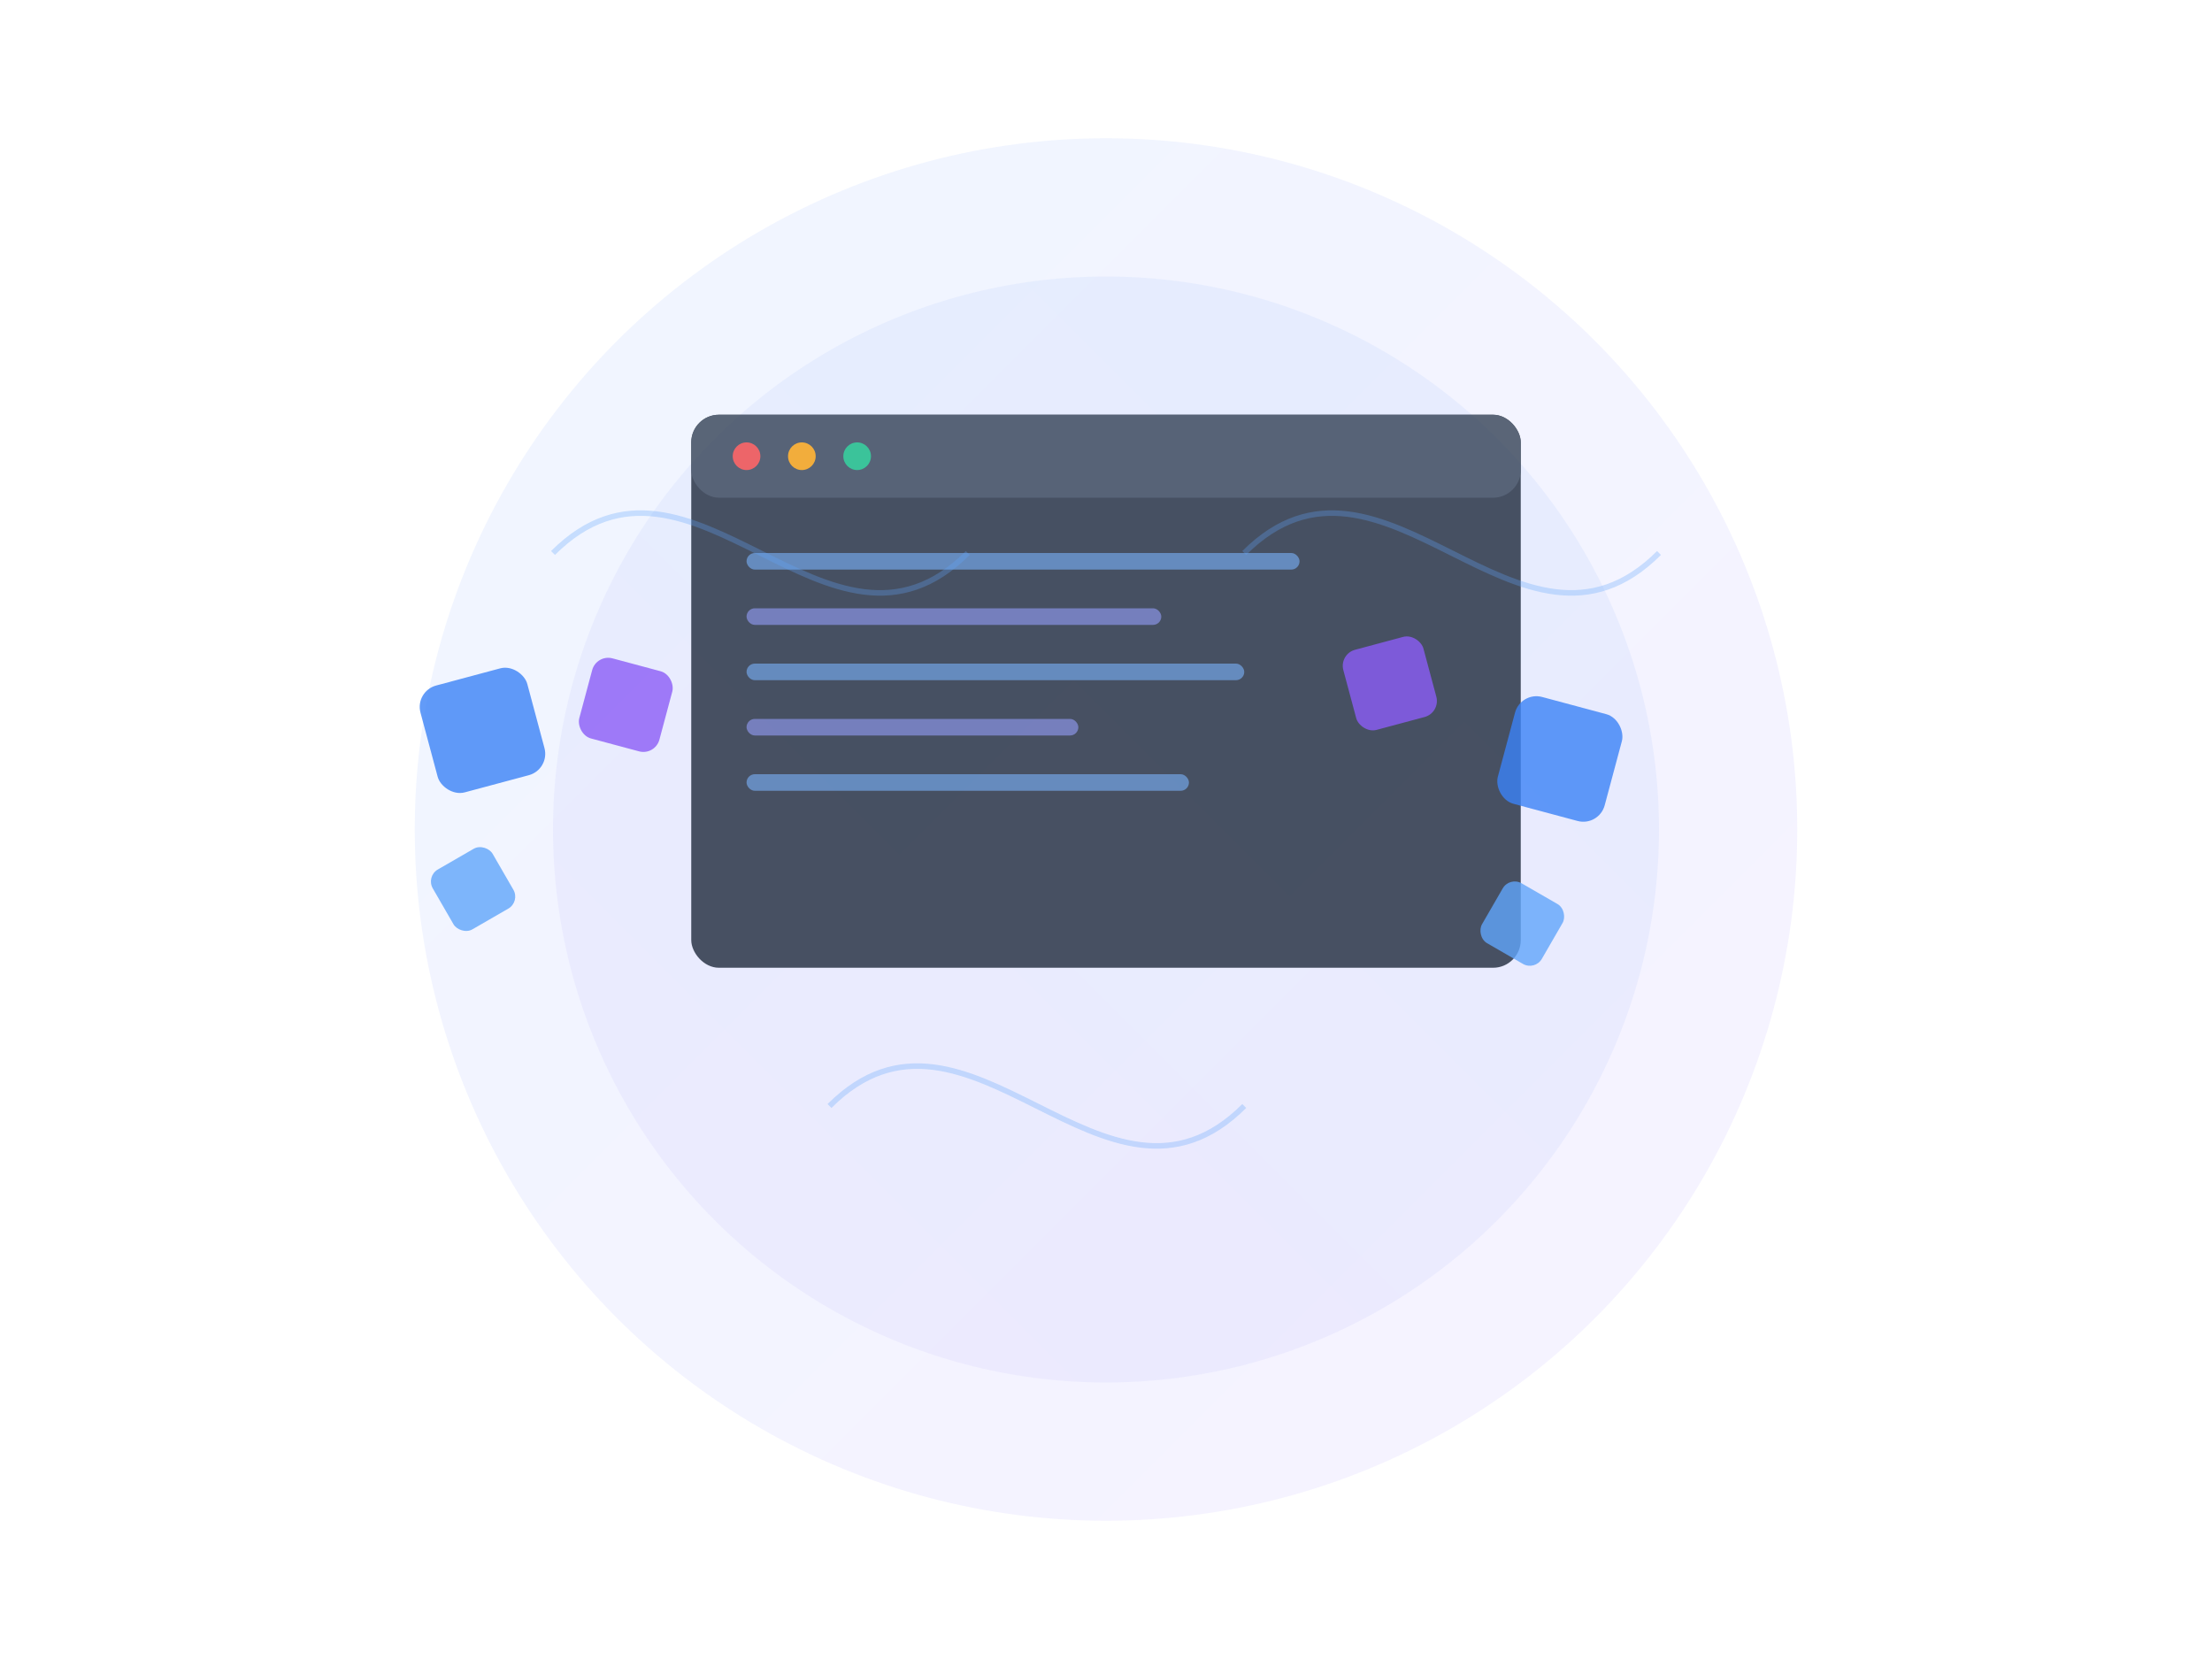 <svg width="800" height="600" viewBox="0 0 800 600" xmlns="http://www.w3.org/2000/svg">
  <defs>
    <linearGradient id="grad1" x1="0%" y1="0%" x2="100%" y2="100%">
      <stop offset="0%" style="stop-color:#3B82F6;stop-opacity:0.8"/>
      <stop offset="100%" style="stop-color:#8B5CF6;stop-opacity:0.8"/>
    </linearGradient>
    <linearGradient id="grad2" x1="100%" y1="0%" x2="0%" y2="100%">
      <stop offset="0%" style="stop-color:#60A5FA;stop-opacity:0.6"/>
      <stop offset="100%" style="stop-color:#A78BFA;stop-opacity:0.6"/>
    </linearGradient>
  </defs>
  
  <!-- Background Shapes -->
  <circle cx="400" cy="300" r="250" fill="url(#grad1)" opacity="0.1"/>
  <circle cx="400" cy="300" r="200" fill="url(#grad2)" opacity="0.15"/>
  
  <!-- Abstract Code Elements -->
  <g transform="translate(250,150)" opacity="0.8">
    <!-- Code Window Frame -->
    <rect x="0" y="0" width="300" height="200" rx="10" fill="#1E293B"/>
    <rect x="0" y="0" width="300" height="30" rx="10" fill="#334155"/>
    <circle cx="20" cy="15" r="5" fill="#EF4444"/>
    <circle cx="40" cy="15" r="5" fill="#F59E0B"/>
    <circle cx="60" cy="15" r="5" fill="#10B981"/>
    
    <!-- Code Lines -->
    <rect x="20" y="50" width="200" height="6" rx="3" fill="#60A5FA" opacity="0.6"/>
    <rect x="20" y="70" width="150" height="6" rx="3" fill="#818CF8" opacity="0.6"/>
    <rect x="20" y="90" width="180" height="6" rx="3" fill="#60A5FA" opacity="0.6"/>
    <rect x="20" y="110" width="120" height="6" rx="3" fill="#818CF8" opacity="0.6"/>
    <rect x="20" y="130" width="160" height="6" rx="3" fill="#60A5FA" opacity="0.6"/>
  </g>
  
  <!-- Floating Elements -->
  <g transform="translate(150,250)" opacity="0.8">
    <rect x="0" y="0" width="40" height="40" rx="8" fill="#3B82F6" transform="rotate(-15)"/>
    <rect x="60" y="-30" width="30" height="30" rx="6" fill="#8B5CF6" transform="rotate(15)"/>
    <rect x="-30" y="60" width="25" height="25" rx="5" fill="#60A5FA" transform="rotate(-30)"/>
  </g>
  
  <g transform="translate(550,250)" opacity="0.8">
    <rect x="0" y="0" width="40" height="40" rx="8" fill="#3B82F6" transform="rotate(15)"/>
    <rect x="-60" y="-30" width="30" height="30" rx="6" fill="#8B5CF6" transform="rotate(-15)"/>
    <rect x="30" y="60" width="25" height="25" rx="5" fill="#60A5FA" transform="rotate(30)"/>
  </g>
  
  <!-- Connection Lines -->
  <g stroke="#60A5FA" stroke-width="2" opacity="0.3">
    <path d="M200,200 C250,150 300,250 350,200" fill="none"/>
    <path d="M450,200 C500,150 550,250 600,200" fill="none"/>
    <path d="M300,400 C350,350 400,450 450,400" fill="none"/>
  </g>
</svg>